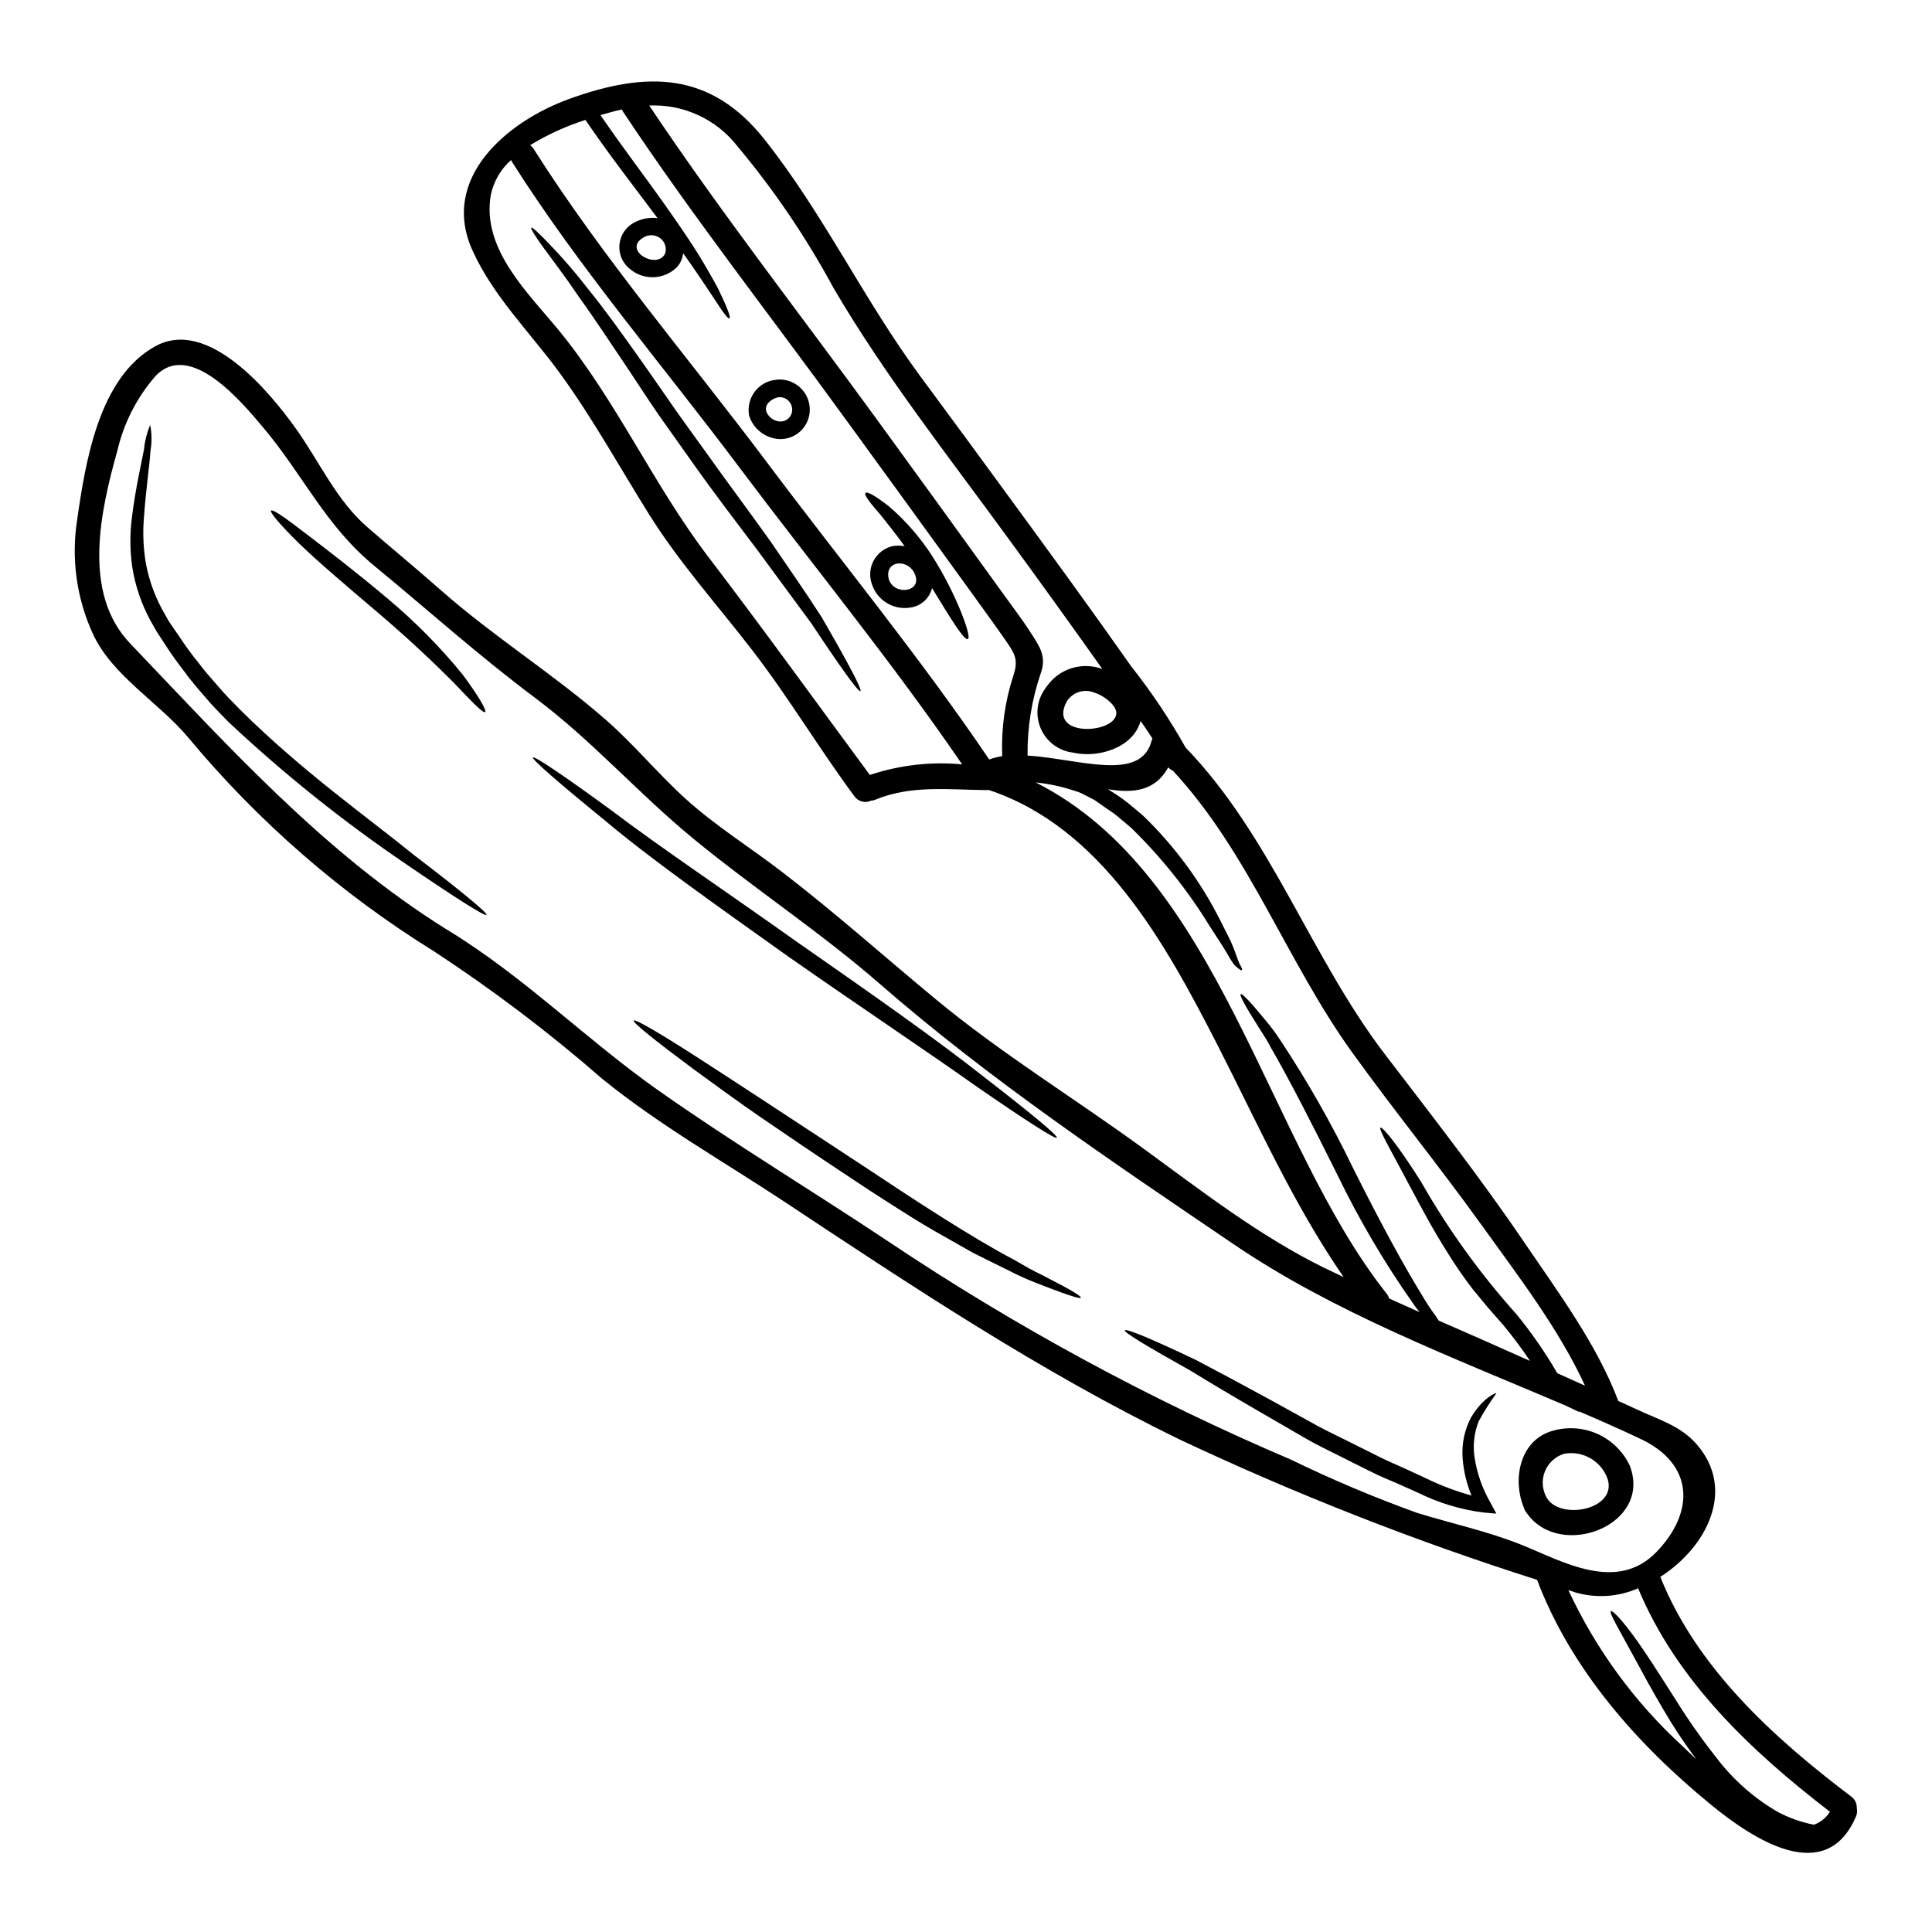 <?xml version="1.0" encoding="UTF-8"?>
<!-- Uploaded to: ICON Repo, www.iconrepo.com, Generator: ICON Repo Mixer Tools -->
<svg fill="#000000" width="800px" height="800px" version="1.1" viewBox="144 144 512 512" xmlns="http://www.w3.org/2000/svg">
 <g>
  <path d="m636.07 623.19c0.164 0.734 0.086 1.5-0.215 2.191-7.981 18.711-27.285 6.008-38.312-3.019-19.539-15.965-37.16-35.816-46.207-59.695v0.004c-32.418-10.309-64.117-22.758-94.883-37.27-36.84-17.949-70.531-40.367-104.6-62.949-16.203-10.707-33.102-20.262-48.211-32.516-14.109-12.309-29.051-23.625-44.715-33.875-24.52-15.215-46.434-34.273-64.902-56.441-7.664-9.289-20.395-16.578-25.441-27.711-4.305-9.426-5.742-19.906-4.137-30.141 2.188-15.324 5.766-37.879 20.797-46.051 13.988-7.609 30.309 12.281 37.027 21.68 6.352 8.809 10.812 19.195 19.195 26.402 6.488 5.633 13.105 11.078 19.543 16.762 13.855 12.203 29.629 22.043 43.461 34.121 7.477 6.539 13.777 14.23 21.09 20.898 7.981 7.234 17.141 12.922 25.656 19.465 14.09 10.812 27.254 22.59 40.902 33.879 17.539 14.496 36.895 26.297 55.234 39.699 15.328 11.188 30.383 22.875 47.469 31.316 1.734 0.855 3.543 1.652 5.258 2.508-13.402-19.41-22.93-41.004-33.691-62.016-13.559-26.426-30.434-57.184-60.387-67.086v-0.004c-0.203 0.031-0.406 0.047-0.613 0.051-9.984-0.105-20.023-1.391-29.473 2.562-0.348 0.141-0.719 0.223-1.094 0.242-1.535 0.711-3.356 0.242-4.356-1.121-9.367-12.652-17.457-26.242-27.066-38.707-9.289-12.066-19.246-23.07-27.363-36.016-7.848-12.547-15.031-25.629-23.762-37.59-7.848-10.734-17.434-20.074-23.012-32.273-8.785-19.195 9.02-34.242 25.492-40.234 20.664-7.504 37.562-7.285 51.816 10.656 15.645 19.727 26.348 42.508 41.273 62.734 8.039 10.863 16.039 21.754 24.008 32.668 10.762 14.707 21.492 29.418 31.957 44.316h0.004c5.352 6.777 10.164 13.961 14.391 21.492 22.594 23.367 33.102 55.375 52.652 81.055 12.625 16.531 25.52 32.996 37.215 50.242 8.863 13.055 19.195 26.961 24.797 41.859 1.629 0.746 3.285 1.469 4.914 2.242 5.82 2.723 11.531 4.297 15.832 9.211 10.57 12.09 2.644 27.336-9.609 35.156 9.691 24.27 30.219 42.824 50.641 58.254v0.004c0.953 0.711 1.488 1.852 1.422 3.043zm-11.375 4.379c1.77-0.625 3.269-1.84 4.246-3.445-20.77-15.965-40.633-34.68-50.828-59.215l-0.004 0.004c-5.219 2.293-11.074 2.688-16.555 1.121l-1.922-0.641h0.004c7.269 15.668 17.57 29.738 30.305 41.406 0.961 0.906 2.164 2.082 3.606 3.445-3.211-4.293-6.172-8.77-8.863-13.402-2.938-4.969-5.391-9.531-7.445-13.324-4.086-7.555-6.887-12.176-6.356-12.543 0.531-0.371 4.191 3.602 9.055 10.891 2.457 3.629 5.203 8.012 8.266 12.789l-0.004-0.004c3.242 5.203 6.769 10.223 10.57 15.031 4.418 5.859 9.965 10.781 16.312 14.473 3.016 1.609 6.258 2.758 9.613 3.414zm-41.699-72.297c10.145-10.516 10.062-23.277-4.352-30.004-5.309-2.512-10.758-4.914-16.254-7.262l0.105 0.184-3.789-1.785c-29.914-12.762-61.16-24.59-87.672-42.605-31.934-21.68-64.691-43.625-93.789-68.988-15.938-13.883-33.582-25.438-49.812-38.812-14.496-11.961-26.48-25.711-41.621-37.059-14.793-11.051-28.379-23.277-42.605-34.973-13.027-10.707-18.895-24.188-29.555-36.785-5.203-6.168-19.191-23.254-28.43-13.535h-0.004c-4.945 5.672-8.418 12.477-10.121 19.805-4.457 15.914-9.422 37.672 3.394 51.074 26.164 27.391 51.359 55.473 83.836 75.766 20.316 12.281 36.867 29.098 56.195 42.715 19.902 14.016 40.93 26.668 61.203 40.199 33.594 22.477 69.207 41.766 106.39 57.613 10.895 5.297 22.062 10.012 33.457 14.121 9.188 2.828 18.77 4.887 27.688 8.465 10.832 4.379 25.191 12.785 35.738 1.867zm-26.297-47.359c2.457 1.094 4.914 2.215 7.34 3.309-6.859-14.977-17.965-29.418-27.258-42.367-11.188-15.59-23.305-30.488-34.492-46.023-17.246-23.945-27.312-52.91-47.492-74.617h0.004c-0.457-0.199-0.863-0.488-1.203-0.852-3.473 6.328-9.344 6.887-15.965 5.793l1.117 0.719h0.004c1.414 0.879 2.777 1.832 4.086 2.859 1.309 1.066 2.617 2.16 3.938 3.281h-0.004c8.43 8.094 15.418 17.566 20.664 28.004 0.988 1.969 1.871 3.738 2.668 5.312v0.004c0.629 1.383 1.184 2.801 1.66 4.242 0.184 0.535 0.371 0.988 0.531 1.418 0.16 0.43 0.395 0.789 0.562 1.066 0.293 0.586 0.375 0.961 0.266 1.043s-0.453-0.055-0.988-0.48c-0.238-0.215-0.559-0.457-0.906-0.789-0.348-0.332-0.641-0.883-1.043-1.441-0.664-1.121-1.387-2.43-2.266-3.789-0.961-1.469-2.031-3.148-3.231-4.996l-0.004 0.004c-5.856-9.586-12.887-18.402-20.93-26.242-1.254-1.039-2.484-2.082-3.684-3.098-1.199-1.016-2.566-1.785-3.793-2.695-0.613-0.453-1.227-0.883-1.844-1.309l-0.453-0.297-0.133-0.078-0.238-0.105-1.016-0.535c-0.691-0.348-1.363-0.691-2.027-1.039-0.605-0.266-1.23-0.492-1.871-0.668-3.316-1.109-6.75-1.844-10.234-2.191 48.938 24.668 61.109 95.305 93.039 135.51v0.004c0.293 0.375 0.508 0.801 0.645 1.254 2.695 1.18 5.363 2.406 8.062 3.606h-0.004c-0.723-0.855-1.391-1.758-2.004-2.695-7.453-10.633-14.043-21.848-19.703-33.535-6.727-13.535-12.922-25.633-17.805-34.039-1.094-2.188-2.43-4.031-3.445-5.715-1.016-1.684-1.969-3.094-2.644-4.297-1.414-2.402-2.055-3.816-1.816-4.004 0.238-0.184 1.391 0.883 3.231 2.965 0.91 1.039 2.004 2.363 3.254 3.867h0.004c1.457 1.715 2.805 3.519 4.035 5.406 7.156 10.82 13.578 22.109 19.219 33.793 6.754 13.508 13.16 25.414 18.312 33.77l0.004 0.004c1.105 1.902 2.316 3.742 3.629 5.508 0.27 0.43 0.535 0.789 0.789 1.203 8.062 3.543 16.176 7.086 24.215 10.703h-0.004c-2.199-3.285-4.566-6.453-7.086-9.5-1.391-1.602-2.777-3.176-4.141-4.723-1.363-1.625-2.668-3.227-3.977-4.805l0.004-0.004c-2.379-3.098-4.598-6.312-6.648-9.633-3.981-6.297-7.086-12.176-9.691-17.059-5.152-9.773-8.66-15.723-8.117-16.098s4.914 4.992 10.863 14.496c7.102 12.473 15.516 24.152 25.098 34.836 4.059 4.945 7.707 10.211 10.918 15.746zm-107.48-167.74c0.055-0.16 0.133-0.297 0.188-0.453-0.988-1.574-2.059-3.125-3.148-4.672v0.051c-1.969 7.129-11.344 9.879-17.859 8.355h0.004c-3.746-0.438-6.988-2.809-8.531-6.25-1.547-3.438-1.172-7.438 0.984-10.527 0.148-0.289 0.336-0.555 0.559-0.789 3.285-4.703 9.336-6.59 14.715-4.594-8.305-11.715-16.688-23.355-25.152-34.918-15.805-21.707-32.461-42.797-46.051-65.996v0.004c-7.223-13.391-15.781-26.016-25.547-37.684-5.582-7.141-14.277-11.141-23.332-10.734 19.043 28.477 40.32 55.664 60.449 83.352 11.348 15.594 22.656 31.203 33.934 46.84 2.188 3.047 4.488 6.035 6.516 9.188 2.484 3.867 4.461 6.461 2.91 10.945l-0.004-0.004c-2.426 7.059-3.625 14.48-3.543 21.945 13.5 0.836 30.164 7.219 32.91-4.059zm-22.613-10.094c-4.965 9.641 13.805 8.383 13.219 2.617-0.215-1.969-3.367-4.406-5.742-5.117-2.762-1.184-5.973-0.117-7.477 2.484zm-14.094-6.93c1.441-4.215 0.508-5.816-1.969-9.367-2.828-4.086-5.766-8.09-8.66-12.121-11.426-15.805-22.887-31.602-34.387-47.387-19.457-26.805-40.094-53.098-58.422-80.73-0.102-0.172-0.188-0.352-0.266-0.535-0.508 0.133-1.016 0.211-1.523 0.348-1.254 0.324-2.668 0.719-4.164 1.148 6.379 9.262 12.176 16.82 16.762 23.305 5.074 7.129 8.863 12.84 11.453 17.379 1.309 2.297 2.43 4.191 3.231 5.848 0.805 1.656 1.414 3.016 1.871 4.086 0.879 2.133 1.117 3.121 0.879 3.254-0.238 0.133-0.961-0.613-2.266-2.508-0.641-0.938-1.441-2.164-2.43-3.684-0.988-1.52-2.242-3.336-3.684-5.477-1.094-1.652-2.434-3.543-3.902-5.606l0.004 0.004c-0.141 1.344-0.691 2.609-1.578 3.629-3.406 3.445-8.895 3.664-12.57 0.508-1.926-1.535-2.953-3.934-2.738-6.387s1.645-4.637 3.805-5.816c1.914-1.07 4.121-1.5 6.297-1.227-0.457-0.613-0.883-1.18-1.363-1.816-4.883-6.566-11.02-14.363-17.754-24.215v0.004c-5.133 1.637-10.051 3.883-14.652 6.691 0.387 0.281 0.719 0.633 0.973 1.043 18.336 28.941 41.352 55.742 61.883 83.133 19.543 26.082 40.539 51.605 58.812 78.621 1.113-0.41 2.266-0.707 3.441-0.883-0.285-7.199 0.703-14.391 2.918-21.242zm-37.992 26.219c7.871-2.625 16.199-3.578 24.457-2.805-18.445-26.988-39.453-52.594-59.039-78.699-19.996-26.699-42.395-52.781-60.254-80.973-0.094-0.152-0.176-0.312-0.246-0.48-2.734 2.422-4.617 5.66-5.363 9.238-2.508 14.336 9.84 25.922 18.074 35.961 15.246 18.633 25.039 40.934 39.617 60.039 14.574 19.105 28.5 38.414 42.754 57.719zm-54.246-138.21c0.418-1.352 0.023-2.828-1.016-3.789-1.375-1.262-3.449-1.383-4.961-0.293-5.223 3.312 3.894 8.543 5.977 4.082z"/>
  <path d="m575.9 532.4c6.086 15.777-18.262 25.039-27.125 12.812h0.004c-0.215-0.242-0.406-0.508-0.562-0.789-0.168-0.273-0.297-0.57-0.375-0.883-3.016-7.184-1.254-17.355 6.965-20.156 4.012-1.34 8.375-1.164 12.262 0.496 3.891 1.66 7.031 4.691 8.832 8.52zm-21.918 8.66c3.633 5.82 18.285 3.043 16.137-4.856v-0.004c-1.57-4.894-6.531-7.867-11.59-6.941-2.363 0.715-4.262 2.481-5.152 4.781-0.891 2.305-0.668 4.891 0.605 7.008z"/>
  <path d="m540.55 513.25c-1.715 2.363-3.277 4.832-4.672 7.394-1.199 2.996-1.586 6.254-1.125 9.445 0.625 4.211 2.027 8.27 4.137 11.965l1.656 3.07-3.5-0.297h0.004c-5.961-0.77-11.75-2.519-17.137-5.18-2.859-1.25-5.609-2.562-8.625-3.789-3.098-1.309-5.984-2.883-9.055-4.375-4.269-2.215-8.621-4.164-12.52-6.461l-11.316-6.555c-7.211-4.164-13.562-7.953-18.93-11.242-10.973-6.141-17.672-10.117-17.383-10.68 0.293-0.562 7.477 2.434 18.82 7.848 5.582 2.914 12.227 6.492 19.543 10.465 3.629 2.004 7.418 4.098 11.371 6.273 3.938 2.242 8.172 4.113 12.387 6.297 2.992 1.441 5.926 3.043 8.812 4.297 2.965 1.254 5.902 2.695 8.66 3.938l0.004 0.004c3.941 1.934 8.051 3.5 12.281 4.672-1.316-3.191-2.113-6.57-2.363-10.012-0.262-3.707 0.516-7.418 2.246-10.707 3.176-5.273 6.59-6.586 6.703-6.371z"/>
  <path d="m425.75 484.82c3.098 1.68 4.777 2.754 4.672 3.07-0.105 0.316-2.027-0.238-5.363-1.441-1.68-0.613-3.711-1.391-6.062-2.297-2.668-1.031-5.277-2.207-7.82-3.523-2.859-1.414-5.981-2.938-9.316-4.617-3.258-1.844-6.754-3.816-10.41-5.902-3.656-2.086-7.344-4.461-11.188-6.887-3.84-2.434-7.82-5.047-11.824-7.731-8.039-5.312-15.645-10.465-22.535-15.191-6.887-4.727-12.945-9.211-18.047-12.918-10.145-7.531-16.254-12.414-15.91-12.922 0.348-0.508 7.086 3.445 17.711 10.305 10.629 6.859 25.191 16.445 41.297 27.016 16.02 10.652 30.543 20.156 41.648 26 2.723 1.574 5.207 3.019 7.449 4.059 2.234 1.164 4.152 2.152 5.699 2.981z"/>
  <path d="m404.72 429.37c12.305 9.504 19.727 15.645 19.352 16.137-0.375 0.492-8.461-4.723-21.223-13.535-12.625-8.969-30.461-20.859-49.898-34.438-19.352-13.777-36.918-26.191-48.773-36.211-12.039-9.797-19.285-16.098-18.93-16.578 0.359-0.48 8.328 4.914 20.859 14.066 12.387 9.422 30.168 21.332 49.418 35.031 19.453 13.535 36.992 25.867 49.195 35.527z"/>
  <path d="m398.77 306.38c1.602 4.059 2.269 6.691 1.734 6.965-0.988 0.508-4.594-5.473-9.504-13.508v0.004c-0.676 2.766-2.992 4.828-5.816 5.18-4.477 0.703-8.789-1.977-10.148-6.297-0.723-2.07-0.527-4.348 0.543-6.262 1.066-1.914 2.898-3.277 5.039-3.75 1.035-0.152 2.09-0.141 3.121 0.027-2.32-3.203-4.562-6.008-6.324-8.223-2.828-3.231-4.512-5.394-4.059-5.875 0.453-0.48 2.801 0.855 6.219 3.543 4.391 3.781 8.223 8.168 11.375 13.027 3.066 4.809 5.684 9.887 7.82 15.168zm-19.234-8.891c1.441 4.566 9.34 3.418 6.754-1.68-1.91-3.816-7.965-3.266-6.754 1.68z"/>
  <path d="m361.71 307.5c6.887 11.879 10.836 19.324 10.305 19.648-0.535 0.32-5.477-6.59-12.957-17.887-4.031-5.473-8.836-11.984-14.148-19.219-5.414-7.234-11.504-15.082-17.512-23.617-3.016-4.242-5.953-8.383-8.781-12.387-2.828-4.113-5.367-8.012-7.871-11.809-5.019-7.445-9.477-14.23-13.43-19.703-3.789-5.606-7.18-9.98-9.422-13.078-2.242-3.098-3.336-4.941-3.098-5.117 0.238-0.176 1.816 1.227 4.461 4.004h-0.004c3.766 3.875 7.305 7.969 10.598 12.25 4.352 5.34 9.082 11.961 14.312 19.328 2.59 3.684 5.258 7.555 8.062 11.586 2.801 4.035 5.82 8.117 8.836 12.332 6.035 8.488 11.988 16.395 17.191 23.734 5.125 7.465 9.742 14.168 13.457 19.934z"/>
  <path d="m349.83 244.61c2.336-0.23 4.656 0.582 6.344 2.215 1.688 1.637 2.57 3.93 2.41 6.273-0.285 4.211-3.871 7.43-8.086 7.262-3.684-0.211-6.856-2.676-7.969-6.195-0.41-2.148 0.074-4.371 1.336-6.16 1.262-1.785 3.195-2.984 5.356-3.316 0.117-0.012 0.234-0.012 0.352 0 0.082-0.039 0.168-0.066 0.258-0.078zm0.668 11.078c0.871 0.094 1.746-0.188 2.402-0.773 0.652-0.582 1.031-1.418 1.039-2.297 0.012-0.965-0.395-1.887-1.117-2.527-0.723-0.641-1.688-0.938-2.644-0.809-1.789 0.453-3.816 1.922-3.019 3.981 0.613 1.336 1.879 2.258 3.34 2.426z"/>
  <path d="m253.64 370.54c12.227 9.34 19.621 15.402 19.285 15.91-0.336 0.508-8.438-4.644-21.223-13.383l0.004-0.004c-16.73-11.336-32.531-23.988-47.258-37.828-2.055-2.16-4.191-4.219-6.035-6.461-1.922-2.215-3.812-4.352-5.473-6.691-1.734-2.269-3.418-4.512-4.832-6.754-0.719-1.121-1.441-2.215-2.16-3.309l-0.535-0.828-0.531-0.938-0.977-1.73c-2.422-4.441-4.066-9.262-4.856-14.258-0.621-4.32-0.656-8.699-0.105-13.027 0.961-7.797 2.402-13.855 3.203-18.074 0.223-2.25 0.781-4.457 1.652-6.543 0.441 2.242 0.473 4.547 0.082 6.797-0.27 4.328-1.254 10.543-1.762 18.105-0.316 4.051-0.113 8.129 0.605 12.129 0.891 4.535 2.523 8.891 4.832 12.895l0.906 1.602 0.43 0.719 0.559 0.828c0.746 1.066 1.469 2.16 2.242 3.254 1.469 2.246 3.055 4.414 4.754 6.492 1.602 2.188 3.445 4.242 5.312 6.379 1.785 2.16 3.871 4.164 5.871 6.246 16.508 16.418 34.074 28.727 46.008 38.473z"/>
  <path d="m266.59 322.75c4.297 5.766 6.465 9.637 5.984 9.957-0.535 0.395-3.578-2.777-8.383-7.848-4.941-4.969-11.906-11.586-20.074-18.531-8.168-6.941-15.641-13.27-20.77-18.23-5.07-4.969-7.898-8.328-7.504-8.785 0.398-0.457 4.035 2.082 9.613 6.406 5.582 4.246 13.297 10.172 21.598 17.191v0.004c7.117 5.984 13.66 12.625 19.535 19.836z"/>
 </g>
</svg>